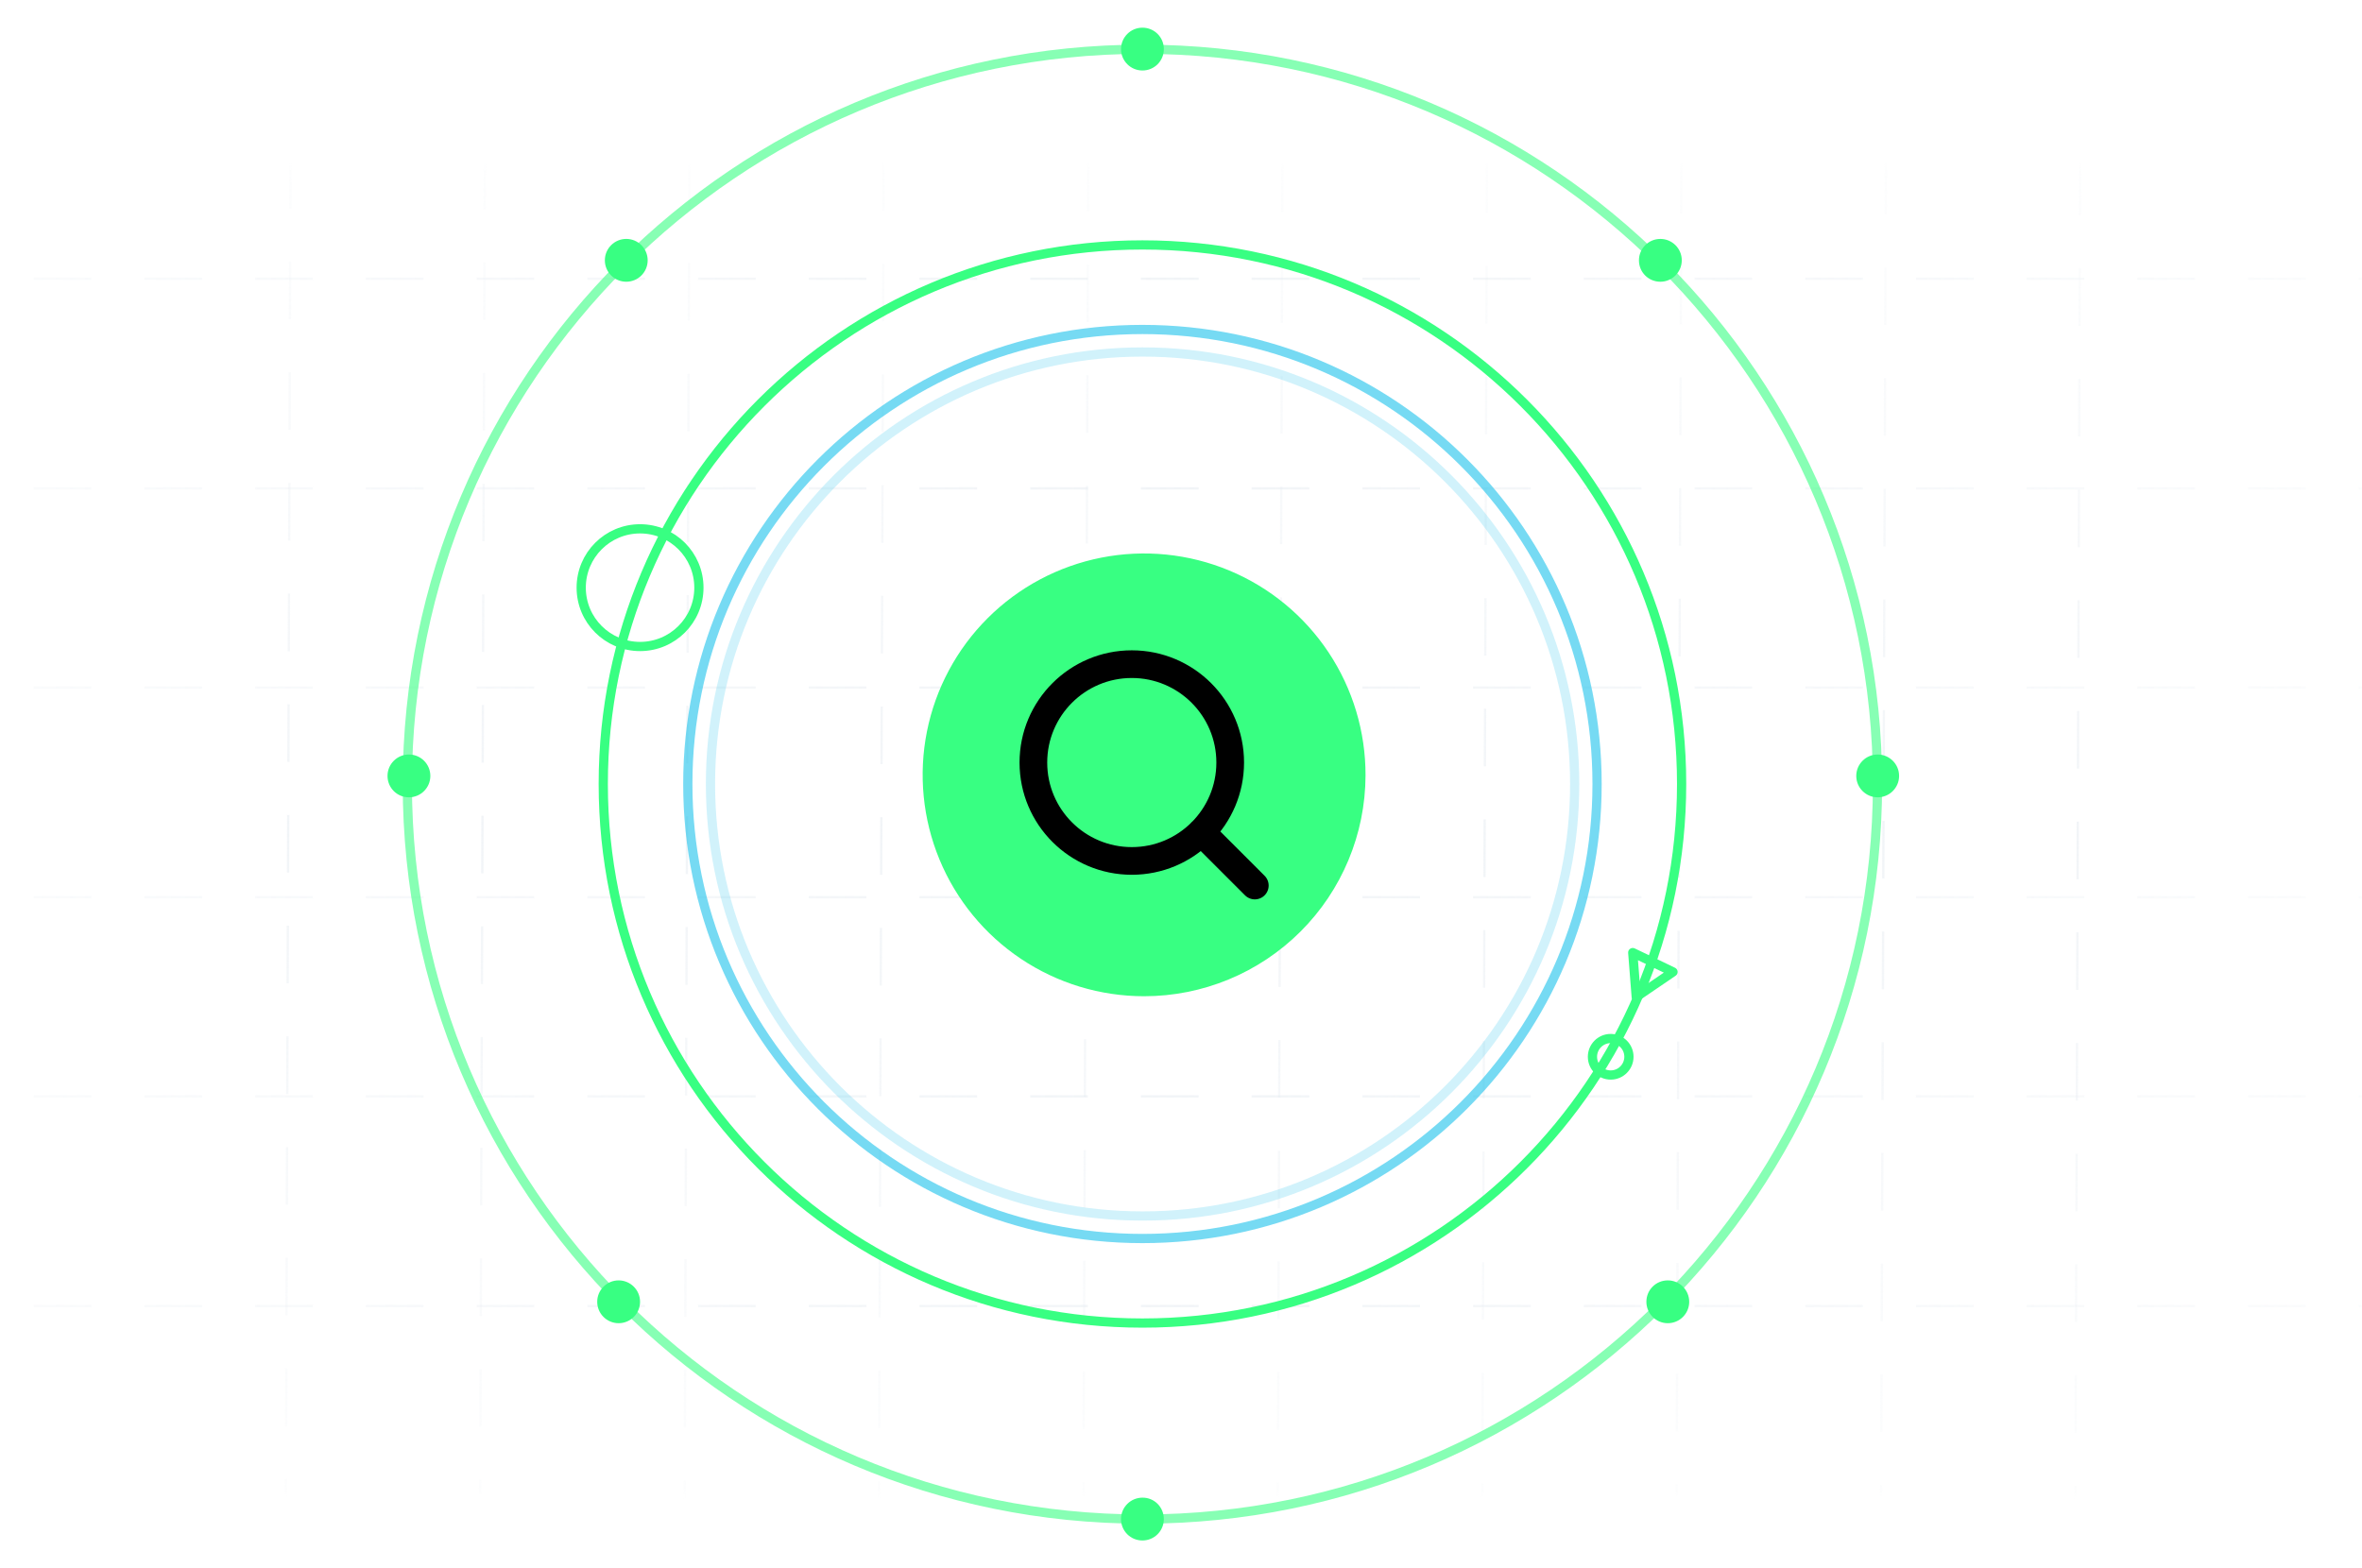 <svg width="256" height="170" viewBox="0 0 256 170" fill="none" xmlns="http://www.w3.org/2000/svg"><mask id="mask0_6368_14283" style="mask-type:alpha" maskUnits="userSpaceOnUse" x="0" y="18" width="256" height="144"><rect y="18" width="256" height="144" fill="#d9d9d9"/></mask><g mask="url(#mask0_6368_14283)"><g opacity=".5"><path d="M-20.218 30.217H275" stroke="url(#paint0_linear_6368_14283)" stroke-width=".25" stroke-linecap="square" stroke-dasharray="6"/><path d="M-20.218 52.945H275" stroke="url(#paint1_linear_6368_14283)" stroke-width=".25" stroke-linecap="square" stroke-dasharray="6"/><path d="M-20.218 74.536H275" stroke="url(#paint2_linear_6368_14283)" stroke-width=".25" stroke-linecap="square" stroke-dasharray="6"/><path d="M-20.218 97.264H275" stroke="url(#paint3_linear_6368_14283)" stroke-width=".25" stroke-linecap="square" stroke-dasharray="6"/><path d="M-20.218 118.856H275" stroke="url(#paint4_linear_6368_14283)" stroke-width=".25" stroke-linecap="square" stroke-dasharray="6"/><path d="M-20.218 141.583H275" stroke="url(#paint5_linear_6368_14283)" stroke-width=".25" stroke-linecap="square" stroke-dasharray="6"/></g><g opacity=".5"><path d="M225.492 5.194 224.89 176.996" stroke="url(#paint6_linear_6368_14283)" stroke-width=".25" stroke-linecap="square" stroke-dasharray="6"/><path d="M204.434 5.115 203.832 176.918" stroke="url(#paint7_linear_6368_14283)" stroke-width=".25" stroke-linecap="square" stroke-dasharray="6"/><path d="M182.268 5.033 181.666 176.836" stroke="url(#paint8_linear_6368_14283)" stroke-width=".25" stroke-linecap="square" stroke-dasharray="6"/><path d="M161.209 4.955 160.607 176.758" stroke="url(#paint9_linear_6368_14283)" stroke-width=".25" stroke-linecap="square" stroke-dasharray="6"/><path d="M139.043 4.873 138.441 176.676" stroke="url(#paint10_linear_6368_14283)" stroke-width=".25" stroke-linecap="square" stroke-dasharray="6"/><path d="M117.983 4.795 117.38 176.597" stroke="url(#paint11_linear_6368_14283)" stroke-width=".25" stroke-linecap="square" stroke-dasharray="6"/><path d="M95.817 4.713 95.214 176.515" stroke="url(#paint12_linear_6368_14283)" stroke-width=".25" stroke-linecap="square" stroke-dasharray="6"/><path d="M74.758 4.635 74.156 176.438" stroke="url(#paint13_linear_6368_14283)" stroke-width=".25" stroke-linecap="square" stroke-dasharray="6"/><path d="M52.59 4.553 51.988 176.355" stroke="url(#paint14_linear_6368_14283)" stroke-width=".25" stroke-linecap="square" stroke-dasharray="6"/><path d="M31.534 4.475 30.931 176.277" stroke="url(#paint15_linear_6368_14283)" stroke-width=".25" stroke-linecap="square" stroke-dasharray="6"/></g></g><path opacity=".6" d="M173.095 84.992c0-27.216-22.058-49.274-49.274-49.274-27.216.0-49.274 22.075-49.274 49.274.0 27.215 22.058 49.273 49.274 49.273 27.216.0 49.274-22.058 49.274-49.273z" stroke="#1cc2eb" stroke-miterlimit="10" stroke-linecap="round" stroke-linejoin="round"/><path opacity=".2" d="M170.669 84.991c0-25.875-20.975-46.833-46.833-46.833-25.874.0-46.832 20.975-46.832 46.833.0 25.858 20.975 46.833 46.832 46.833C149.694 131.841 170.669 110.866 170.669 84.991z" stroke="#1cc2eb" stroke-miterlimit="10" stroke-linecap="round" stroke-linejoin="round"/><path d="M123.82 143.429c32.275.0 58.438-26.163 58.438-58.438.0-32.274-26.163-58.438-58.438-58.438-32.274.0-58.437 26.163-58.437 58.438.0 32.275 26.163 58.438 58.437 58.438z" stroke="#38ff82" stroke-miterlimit="10" stroke-linecap="round" stroke-linejoin="round"/><path opacity=".6" d="M123.819 164.679c-43.996.0-79.671-35.675-79.671-79.67.0-43.996 35.675-79.67 79.671-79.67s79.67 35.675 79.67 79.67c0 43.995-35.657 79.67-79.67 79.67z" stroke="#38ff82" stroke-miterlimit="10" stroke-linecap="round" stroke-linejoin="round"/><path d="M126.142 5.321c0-1.289-1.032-2.321-2.321-2.321S121.5 4.049 121.5 5.321C121.5 6.61 122.549 7.642 123.821 7.642c1.289.0 2.321-1.032 2.321-2.321z" fill="#38ff82"/><path d="M182.275 28.222c0-1.289-1.049-2.321-2.321-2.321-1.29.0-2.321 1.049-2.321 2.321.0 1.29 1.031 2.321 2.321 2.321 1.272.0 2.321-1.049 2.321-2.321z" fill="#38ff82"/><path d="M205.829 84.115c0-1.289-1.048-2.321-2.321-2.321-1.289.0-2.321 1.049-2.321 2.321.0 1.289 1.049 2.321 2.321 2.321 1.273.0 2.321-1.032 2.321-2.321z" fill="#38ff82"/><path d="M126.14 164.679C126.14 165.968 125.108 167 123.819 167S121.498 165.968 121.498 164.679C121.498 163.389 122.547 162.358 123.819 162.358 125.108 162.341 126.14 163.389 126.14 164.679z" fill="#38ff82"/><path d="M183.081 141.125c0 1.289-1.048 2.321-2.321 2.321C179.471 143.446 178.439 142.397 178.439 141.125 178.439 139.836 179.471 138.804 180.76 138.804c1.273.0 2.321 1.032 2.321 2.321z" fill="#38ff82"/><path d="M65.555 28.221c0-1.29 1.049-2.321 2.321-2.321C69.165 25.9 70.197 26.949 70.197 28.221c0 1.289-1.049 2.321-2.321 2.321-1.289.0-2.321-1.049-2.321-2.321z" fill="#38ff82"/><path d="M42 84.115C42 82.825 43.049 81.793 44.321 81.793 45.61 81.793 46.642 82.842 46.642 84.115 46.642 85.404 45.593 86.436 44.321 86.436 43.032 86.436 42 85.404 42 84.115z" fill="#38ff82"/><path d="M64.728 141.125c0 1.289 1.049 2.321 2.321 2.321C68.339 143.446 69.371 142.397 69.371 141.125 69.371 139.836 68.322 138.804 67.049 138.804c-1.272.0-2.321 1.032-2.321 2.321z" fill="#38ff82"/><path d="M75.749 63.707c0-3.525-2.854-6.378-6.378-6.378-3.524.0-6.378 2.854-6.378 6.378.0 3.524 2.854 6.378 6.378 6.378 3.525.0 6.378-2.854 6.378-6.378z" stroke="#38ff82" stroke-miterlimit="10" stroke-linecap="round" stroke-linejoin="round"/><path d="M181.328 105.365 177.339 108.081 176.961 103.267 181.328 105.365z" stroke="#38ff82" stroke-miterlimit="10" stroke-linecap="round" stroke-linejoin="round"/><path d="M176.548 114.563C176.548 113.462 175.654 112.585 174.571 112.585 173.471 112.585 172.594 113.479 172.594 114.563 172.594 115.663 173.488 116.54 174.571 116.54 175.671 116.54 176.548 115.646 176.548 114.563z" stroke="#38ff82" stroke-miterlimit="10" stroke-linecap="round" stroke-linejoin="round"/><path d="M148 84.07C148.014 79.32 146.618 74.673 143.989 70.717S137.617 63.674 133.232 61.847C128.848 60.02 124.021 59.535 119.361 60.453 114.7 61.371 110.417 63.651 107.054 67.005 103.69 70.359 101.398 74.635 100.466 79.292 99.535 83.95 100.006 88.779 101.82 93.168 103.634 97.558 106.711 101.31 110.659 103.95 114.607 106.591 119.25 108 124 108 130.353 108 136.447 105.481 140.946 100.995 145.445 96.509 147.982 90.423 148 84.07z" fill="#38ff82"/><path d="M136 96 130.2 90.2M133.333 82.667C133.333 88.558 128.558 93.333 122.667 93.333 116.776 93.333 112 88.558 112 82.667 112 76.776 116.776 72 122.667 72s10.666 4.776 10.666 10.667z" stroke="#000" stroke-width="3" stroke-linecap="round" stroke-linejoin="round"/><defs><linearGradient id="paint0_linear_6368_14283" x1="275" y1="29.083" x2="-19.658" y2="29.083" gradientUnits="userSpaceOnUse"><stop stop-color="#e4eaf0" stop-opacity=".2"/><stop offset=".5" stop-color="#e4eaf0"/><stop offset=".999" stop-color="#e4eaf0" stop-opacity=".258"/></linearGradient><linearGradient id="paint1_linear_6368_14283" x1="275" y1="51.81" x2="-19.658" y2="51.81" gradientUnits="userSpaceOnUse"><stop stop-color="#e4eaf0" stop-opacity=".2"/><stop offset=".5" stop-color="#e4eaf0"/><stop offset=".999" stop-color="#e4eaf0" stop-opacity=".258"/></linearGradient><linearGradient id="paint2_linear_6368_14283" x1="275" y1="73.402" x2="-19.658" y2="73.402" gradientUnits="userSpaceOnUse"><stop stop-color="#e4eaf0" stop-opacity=".2"/><stop offset=".5" stop-color="#e4eaf0"/><stop offset=".999" stop-color="#e4eaf0" stop-opacity=".258"/></linearGradient><linearGradient id="paint3_linear_6368_14283" x1="275" y1="96.13" x2="-19.658" y2="96.13" gradientUnits="userSpaceOnUse"><stop stop-color="#e4eaf0" stop-opacity=".2"/><stop offset=".5" stop-color="#e4eaf0"/><stop offset=".999" stop-color="#e4eaf0" stop-opacity=".258"/></linearGradient><linearGradient id="paint4_linear_6368_14283" x1="275" y1="117.722" x2="-19.658" y2="117.722" gradientUnits="userSpaceOnUse"><stop stop-color="#e4eaf0" stop-opacity=".2"/><stop offset=".5" stop-color="#e4eaf0"/><stop offset=".999" stop-color="#e4eaf0" stop-opacity=".258"/></linearGradient><linearGradient id="paint5_linear_6368_14283" x1="275" y1="140.449" x2="-19.658" y2="140.449" gradientUnits="userSpaceOnUse"><stop stop-color="#e4eaf0" stop-opacity=".2"/><stop offset=".5" stop-color="#e4eaf0"/><stop offset=".999" stop-color="#e4eaf0" stop-opacity=".258"/></linearGradient><linearGradient id="paint6_linear_6368_14283" x1="225.998" y1="177" x2="226.635" y2="5.524" gradientUnits="userSpaceOnUse"><stop stop-color="#e4eaf0" stop-opacity="0"/><stop offset=".504" stop-color="#e4eaf0"/><stop offset=".999" stop-color="#e4eaf0" stop-opacity="0"/></linearGradient><linearGradient id="paint7_linear_6368_14283" x1="204.939" y1="176.922" x2="205.577" y2="5.446" gradientUnits="userSpaceOnUse"><stop stop-color="#e4eaf0" stop-opacity="0"/><stop offset=".504" stop-color="#e4eaf0"/><stop offset=".999" stop-color="#e4eaf0" stop-opacity="0"/></linearGradient><linearGradient id="paint8_linear_6368_14283" x1="182.773" y1="176.84" x2="183.411" y2="5.364" gradientUnits="userSpaceOnUse"><stop stop-color="#e4eaf0" stop-opacity="0"/><stop offset=".504" stop-color="#e4eaf0"/><stop offset=".999" stop-color="#e4eaf0" stop-opacity="0"/></linearGradient><linearGradient id="paint9_linear_6368_14283" x1="161.715" y1="176.762" x2="162.352" y2="5.286" gradientUnits="userSpaceOnUse"><stop stop-color="#e4eaf0" stop-opacity="0"/><stop offset=".504" stop-color="#e4eaf0"/><stop offset=".999" stop-color="#e4eaf0" stop-opacity="0"/></linearGradient><linearGradient id="paint10_linear_6368_14283" x1="139.549" y1="176.68" x2="140.186" y2="5.204" gradientUnits="userSpaceOnUse"><stop stop-color="#e4eaf0" stop-opacity="0"/><stop offset=".504" stop-color="#e4eaf0"/><stop offset=".999" stop-color="#e4eaf0" stop-opacity="0"/></linearGradient><linearGradient id="paint11_linear_6368_14283" x1="118.488" y1="176.602" x2="119.126" y2="5.126" gradientUnits="userSpaceOnUse"><stop stop-color="#e4eaf0" stop-opacity="0"/><stop offset=".504" stop-color="#e4eaf0"/><stop offset=".999" stop-color="#e4eaf0" stop-opacity="0"/></linearGradient><linearGradient id="paint12_linear_6368_14283" x1="96.322" y1="176.52" x2="96.96" y2="5.044" gradientUnits="userSpaceOnUse"><stop stop-color="#e4eaf0" stop-opacity="0"/><stop offset=".504" stop-color="#e4eaf0"/><stop offset=".999" stop-color="#e4eaf0" stop-opacity="0"/></linearGradient><linearGradient id="paint13_linear_6368_14283" x1="75.263" y1="176.442" x2="75.901" y2="4.966" gradientUnits="userSpaceOnUse"><stop stop-color="#e4eaf0" stop-opacity="0"/><stop offset=".504" stop-color="#e4eaf0"/><stop offset=".999" stop-color="#e4eaf0" stop-opacity="0"/></linearGradient><linearGradient id="paint14_linear_6368_14283" x1="53.096" y1="176.359" x2="53.733" y2="4.884" gradientUnits="userSpaceOnUse"><stop stop-color="#e4eaf0" stop-opacity="0"/><stop offset=".504" stop-color="#e4eaf0"/><stop offset=".999" stop-color="#e4eaf0" stop-opacity="0"/></linearGradient><linearGradient id="paint15_linear_6368_14283" x1="32.039" y1="176.281" x2="32.676" y2="4.806" gradientUnits="userSpaceOnUse"><stop stop-color="#e4eaf0" stop-opacity="0"/><stop offset=".504" stop-color="#e4eaf0"/><stop offset=".999" stop-color="#e4eaf0" stop-opacity="0"/></linearGradient></defs></svg>
